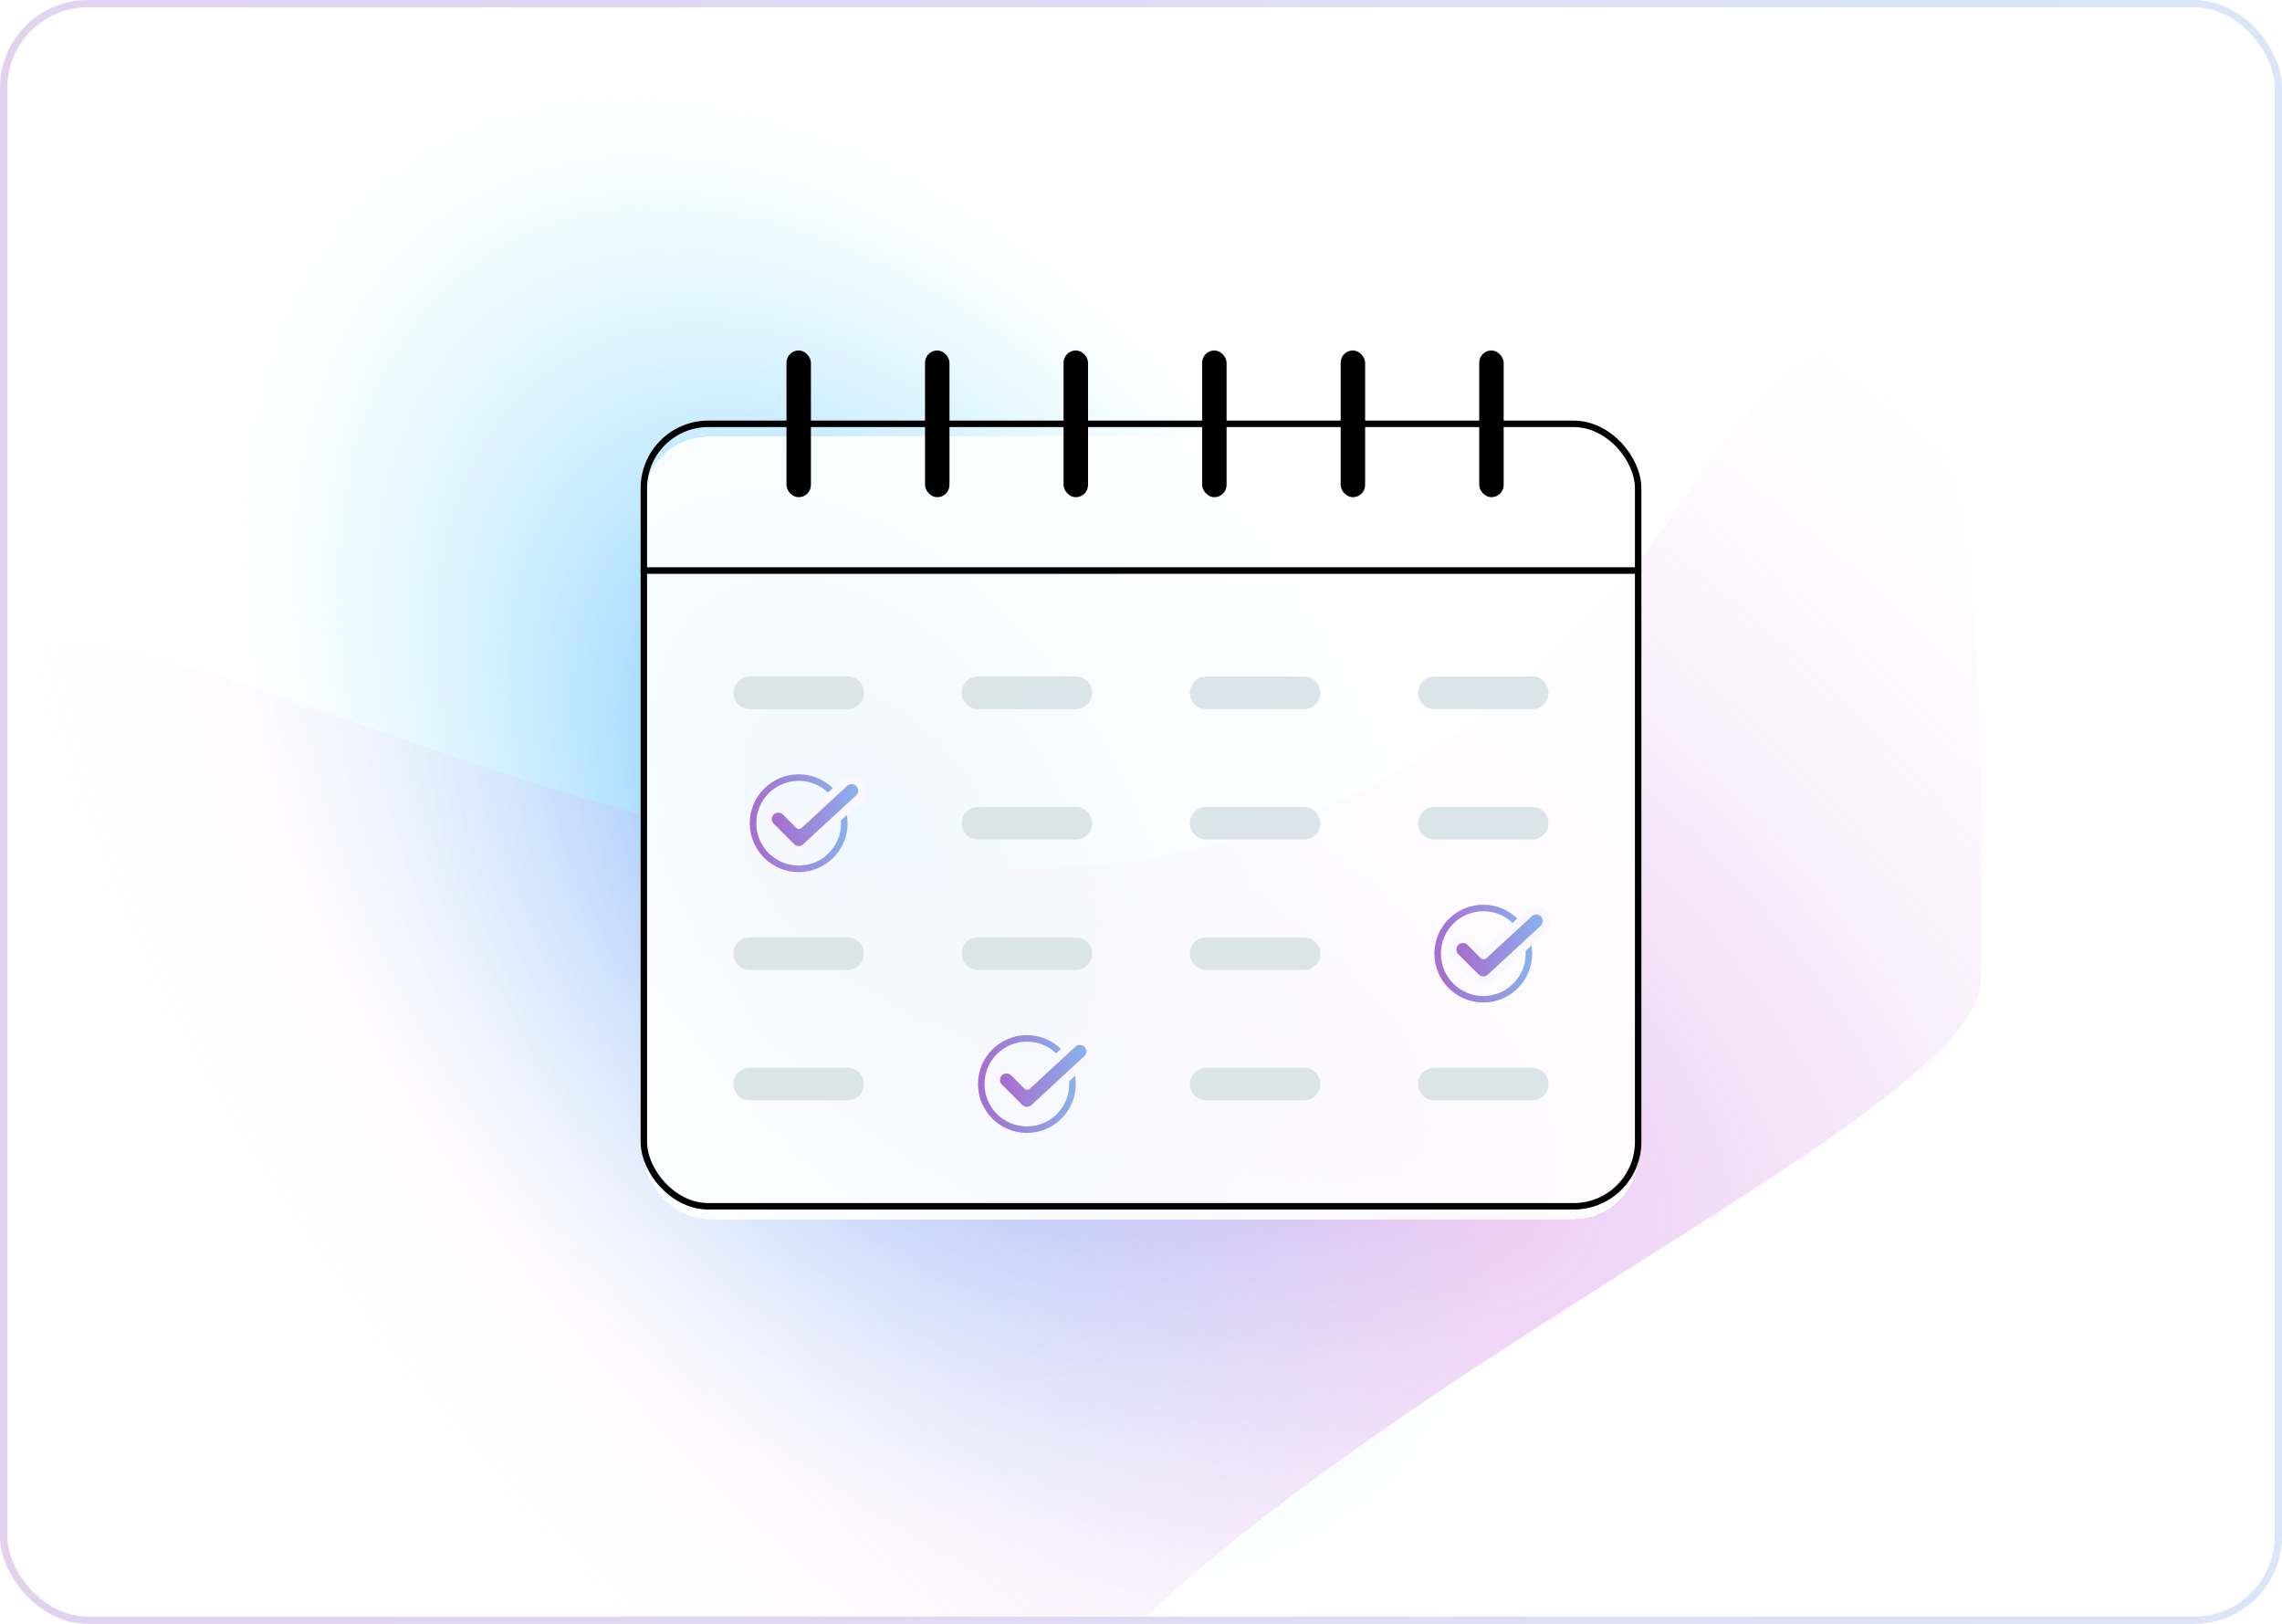 <svg width="312" height="222" viewBox="0 0 312 222" fill="none" xmlns="http://www.w3.org/2000/svg">
<g clip-path="url(#clip0_3125_11893)">
<g clip-path="url(#clip1_3125_11893)">
<rect width="312" height="222" fill="white"/>
<ellipse cx="95.638" cy="95.315" rx="95.638" ry="95.315" transform="matrix(-0.915 -0.403 0.035 0.999 203.997 58.209)" fill="url(#paint0_radial_3125_11893)"/>
<g filter="url(#filter0_f_3125_11893)">
<path d="M270.801 134.075C270.566 155.508 150.53 202.023 131.605 255.115C76.134 329.198 18.333 185.395 -0.249 124.978C-34.556 13.43 138.452 203.415 230.83 67.413C275.261 2 271.036 112.642 270.801 134.075Z" fill="url(#paint1_radial_3125_11893)" fill-opacity="0.4"/>
</g>
<g filter="url(#filter1_bd_3125_11893)">
<rect x="88.029" y="57.943" width="135.943" height="106.971" rx="8.809" fill="white" fill-opacity="0.9" shape-rendering="crispEdges"/>
</g>
<rect x="88.029" y="57.943" width="135.943" height="106.971" rx="8.814" stroke="black" stroke-width="0.881" stroke-linecap="round" stroke-linejoin="round"/>
<rect x="107.529" y="47.914" width="3.343" height="20.057" rx="1.671" fill="black"/>
<rect x="126.472" y="47.914" width="3.343" height="20.057" rx="1.671" fill="black"/>
<rect x="145.415" y="47.914" width="3.343" height="20.057" rx="1.671" fill="black"/>
<rect x="164.357" y="47.914" width="3.343" height="20.057" rx="1.671" fill="black"/>
<rect x="183.3" y="47.914" width="3.343" height="20.057" rx="1.671" fill="black"/>
<rect x="202.243" y="47.914" width="3.343" height="20.057" rx="1.671" fill="black"/>
<path d="M88.029 78L223.972 78" stroke="black" stroke-width="0.891" stroke-linecap="round"/>
<path d="M102.514 94.715H115.886" stroke="#DBE4E8" stroke-width="4.457" stroke-linecap="round"/>
<path d="M133.714 94.715H147.086" stroke="#DBE4E8" stroke-width="4.457" stroke-linecap="round"/>
<path d="M164.914 94.715H178.285" stroke="#DBE4E8" stroke-width="4.457" stroke-linecap="round"/>
<path d="M196.114 94.715H209.486" stroke="#DBE4E8" stroke-width="4.457" stroke-linecap="round"/>
<path d="M133.714 112.543H147.086" stroke="#DBE4E8" stroke-width="4.457" stroke-linecap="round"/>
<path d="M164.914 112.543H178.285" stroke="#DBE4E8" stroke-width="4.457" stroke-linecap="round"/>
<path d="M196.114 112.543H209.486" stroke="#DBE4E8" stroke-width="4.457" stroke-linecap="round"/>
<path d="M102.514 130.371H115.886" stroke="#DBE4E8" stroke-width="4.457" stroke-linecap="round"/>
<path d="M133.714 130.371H147.086" stroke="#DBE4E8" stroke-width="4.457" stroke-linecap="round"/>
<path d="M164.914 130.371H178.285" stroke="#DBE4E8" stroke-width="4.457" stroke-linecap="round"/>
<path d="M102.514 148.2H115.886" stroke="#DBE4E8" stroke-width="4.457" stroke-linecap="round"/>
<path d="M164.914 148.2H178.285" stroke="#DBE4E8" stroke-width="4.457" stroke-linecap="round"/>
<path d="M196.114 148.2H209.486" stroke="#DBE4E8" stroke-width="4.457" stroke-linecap="round"/>
<circle cx="140.4" cy="148.2" r="6.24" stroke="url(#paint2_linear_3125_11893)" stroke-width="0.891"/>
<circle cx="202.8" cy="130.371" r="6.24" stroke="url(#paint3_linear_3125_11893)" stroke-width="0.891"/>
<circle cx="109.2" cy="112.543" r="6.24" stroke="url(#paint4_linear_3125_11893)" stroke-width="0.891"/>
<path d="M148.625 144.807C149.213 144.265 149.25 143.348 148.707 142.76C148.164 142.173 147.248 142.136 146.66 142.679L140.44 148.42L138.638 146.619C138.073 146.053 137.155 146.053 136.59 146.619C136.024 147.184 136.024 148.102 136.59 148.667L139.376 151.453C139.925 152.003 140.811 152.02 141.382 151.493L148.625 144.807Z" fill="url(#paint5_linear_3125_11893)" stroke="#F8F8FE" stroke-width="1.114" stroke-linecap="round" stroke-linejoin="round"/>
<path d="M211.026 126.979C211.613 126.437 211.65 125.52 211.107 124.932C210.565 124.344 209.648 124.308 209.061 124.85L202.84 130.592L201.039 128.791C200.473 128.225 199.556 128.225 198.99 128.791C198.424 129.356 198.424 130.273 198.99 130.839L201.776 133.625C202.326 134.175 203.211 134.192 203.783 133.665L211.026 126.979Z" fill="url(#paint6_linear_3125_11893)" stroke="#F8F8FE" stroke-width="1.114" stroke-linecap="round" stroke-linejoin="round"/>
<path d="M117.425 109.15C118.013 108.608 118.05 107.691 117.507 107.103C116.965 106.515 116.048 106.479 115.46 107.021L109.24 112.763L107.439 110.961C106.873 110.396 105.956 110.396 105.39 110.961C104.824 111.527 104.824 112.444 105.39 113.01L108.176 115.796C108.726 116.346 109.611 116.363 110.183 115.836L117.425 109.15Z" fill="url(#paint7_linear_3125_11893)" stroke="#F8F8FE" stroke-width="1.114" stroke-linecap="round" stroke-linejoin="round"/>
</g>
</g>
<rect x="0.5" y="0.5" width="311" height="221" rx="11.5" stroke="url(#paint8_linear_3125_11893)"/>
<defs>
<filter id="filter0_f_3125_11893" x="-28.91" y="22.75" width="324.144" height="277.309" filterUnits="userSpaceOnUse" color-interpolation-filters="sRGB">
<feFlood flood-opacity="0" result="BackgroundImageFix"/>
<feBlend mode="normal" in="SourceGraphic" in2="BackgroundImageFix" result="shape"/>
<feGaussianBlur stdDeviation="12.112" result="effect1_foregroundBlur_3125_11893"/>
</filter>
<filter id="filter1_bd_3125_11893" x="70.411" y="42.087" width="171.179" height="142.208" filterUnits="userSpaceOnUse" color-interpolation-filters="sRGB">
<feFlood flood-opacity="0" result="BackgroundImageFix"/>
<feGaussianBlur in="BackgroundImageFix" stdDeviation="2.202"/>
<feComposite in2="SourceAlpha" operator="in" result="effect1_backgroundBlur_3125_11893"/>
<feColorMatrix in="SourceAlpha" type="matrix" values="0 0 0 0 0 0 0 0 0 0 0 0 0 0 0 0 0 0 127 0" result="hardAlpha"/>
<feOffset dy="1.762"/>
<feGaussianBlur stdDeviation="8.809"/>
<feComposite in2="hardAlpha" operator="out"/>
<feColorMatrix type="matrix" values="0 0 0 0 0.745 0 0 0 0 0.631 0 0 0 0 0.882 0 0 0 0.5 0"/>
<feBlend mode="normal" in2="effect1_backgroundBlur_3125_11893" result="effect2_dropShadow_3125_11893"/>
<feBlend mode="normal" in="SourceGraphic" in2="effect2_dropShadow_3125_11893" result="shape"/>
</filter>
<radialGradient id="paint0_radial_3125_11893" cx="0" cy="0" r="1" gradientUnits="userSpaceOnUse" gradientTransform="translate(95.638 95.315) rotate(90) scale(95.315 95.638)">
<stop stop-color="#58AFFF"/>
<stop offset="1" stop-color="#B6F6FF" stop-opacity="0"/>
</radialGradient>
<radialGradient id="paint1_radial_3125_11893" cx="0" cy="0" r="1" gradientUnits="userSpaceOnUse" gradientTransform="translate(181.52 145.74) rotate(129.017) scale(119.893 209.87)">
<stop stop-color="#C261DA"/>
<stop offset="1" stop-color="#F3D9FF" stop-opacity="0"/>
</radialGradient>
<linearGradient id="paint2_linear_3125_11893" x1="133.714" y1="154.886" x2="147.55" y2="153.988" gradientUnits="userSpaceOnUse">
<stop stop-color="#A86ACE"/>
<stop offset="1" stop-color="#8AB1EC"/>
</linearGradient>
<linearGradient id="paint3_linear_3125_11893" x1="196.114" y1="137.057" x2="209.95" y2="136.159" gradientUnits="userSpaceOnUse">
<stop stop-color="#A86ACE"/>
<stop offset="1" stop-color="#8AB1EC"/>
</linearGradient>
<linearGradient id="paint4_linear_3125_11893" x1="102.514" y1="119.229" x2="116.35" y2="118.33" gradientUnits="userSpaceOnUse">
<stop stop-color="#A86ACE"/>
<stop offset="1" stop-color="#8AB1EC"/>
</linearGradient>
<linearGradient id="paint5_linear_3125_11893" x1="136.723" y1="151.32" x2="148.896" y2="150.218" gradientUnits="userSpaceOnUse">
<stop stop-color="#A86ACE"/>
<stop offset="1" stop-color="#8AB1EC"/>
</linearGradient>
<linearGradient id="paint6_linear_3125_11893" x1="199.123" y1="133.492" x2="211.297" y2="132.389" gradientUnits="userSpaceOnUse">
<stop stop-color="#A86ACE"/>
<stop offset="1" stop-color="#8AB1EC"/>
</linearGradient>
<linearGradient id="paint7_linear_3125_11893" x1="105.523" y1="115.663" x2="117.696" y2="114.56" gradientUnits="userSpaceOnUse">
<stop stop-color="#A86ACE"/>
<stop offset="1" stop-color="#8AB1EC"/>
</linearGradient>
<linearGradient id="paint8_linear_3125_11893" x1="1.40003e-06" y1="222" x2="321.524" y2="192.657" gradientUnits="userSpaceOnUse">
<stop stop-color="#E3D1EF"/>
<stop offset="1" stop-color="#DAE6F8"/>
</linearGradient>
<clipPath id="clip0_3125_11893">
<rect width="312" height="222" rx="12" fill="white"/>
</clipPath>
<clipPath id="clip1_3125_11893">
<rect width="312" height="222" fill="white"/>
</clipPath>
</defs>
</svg>
